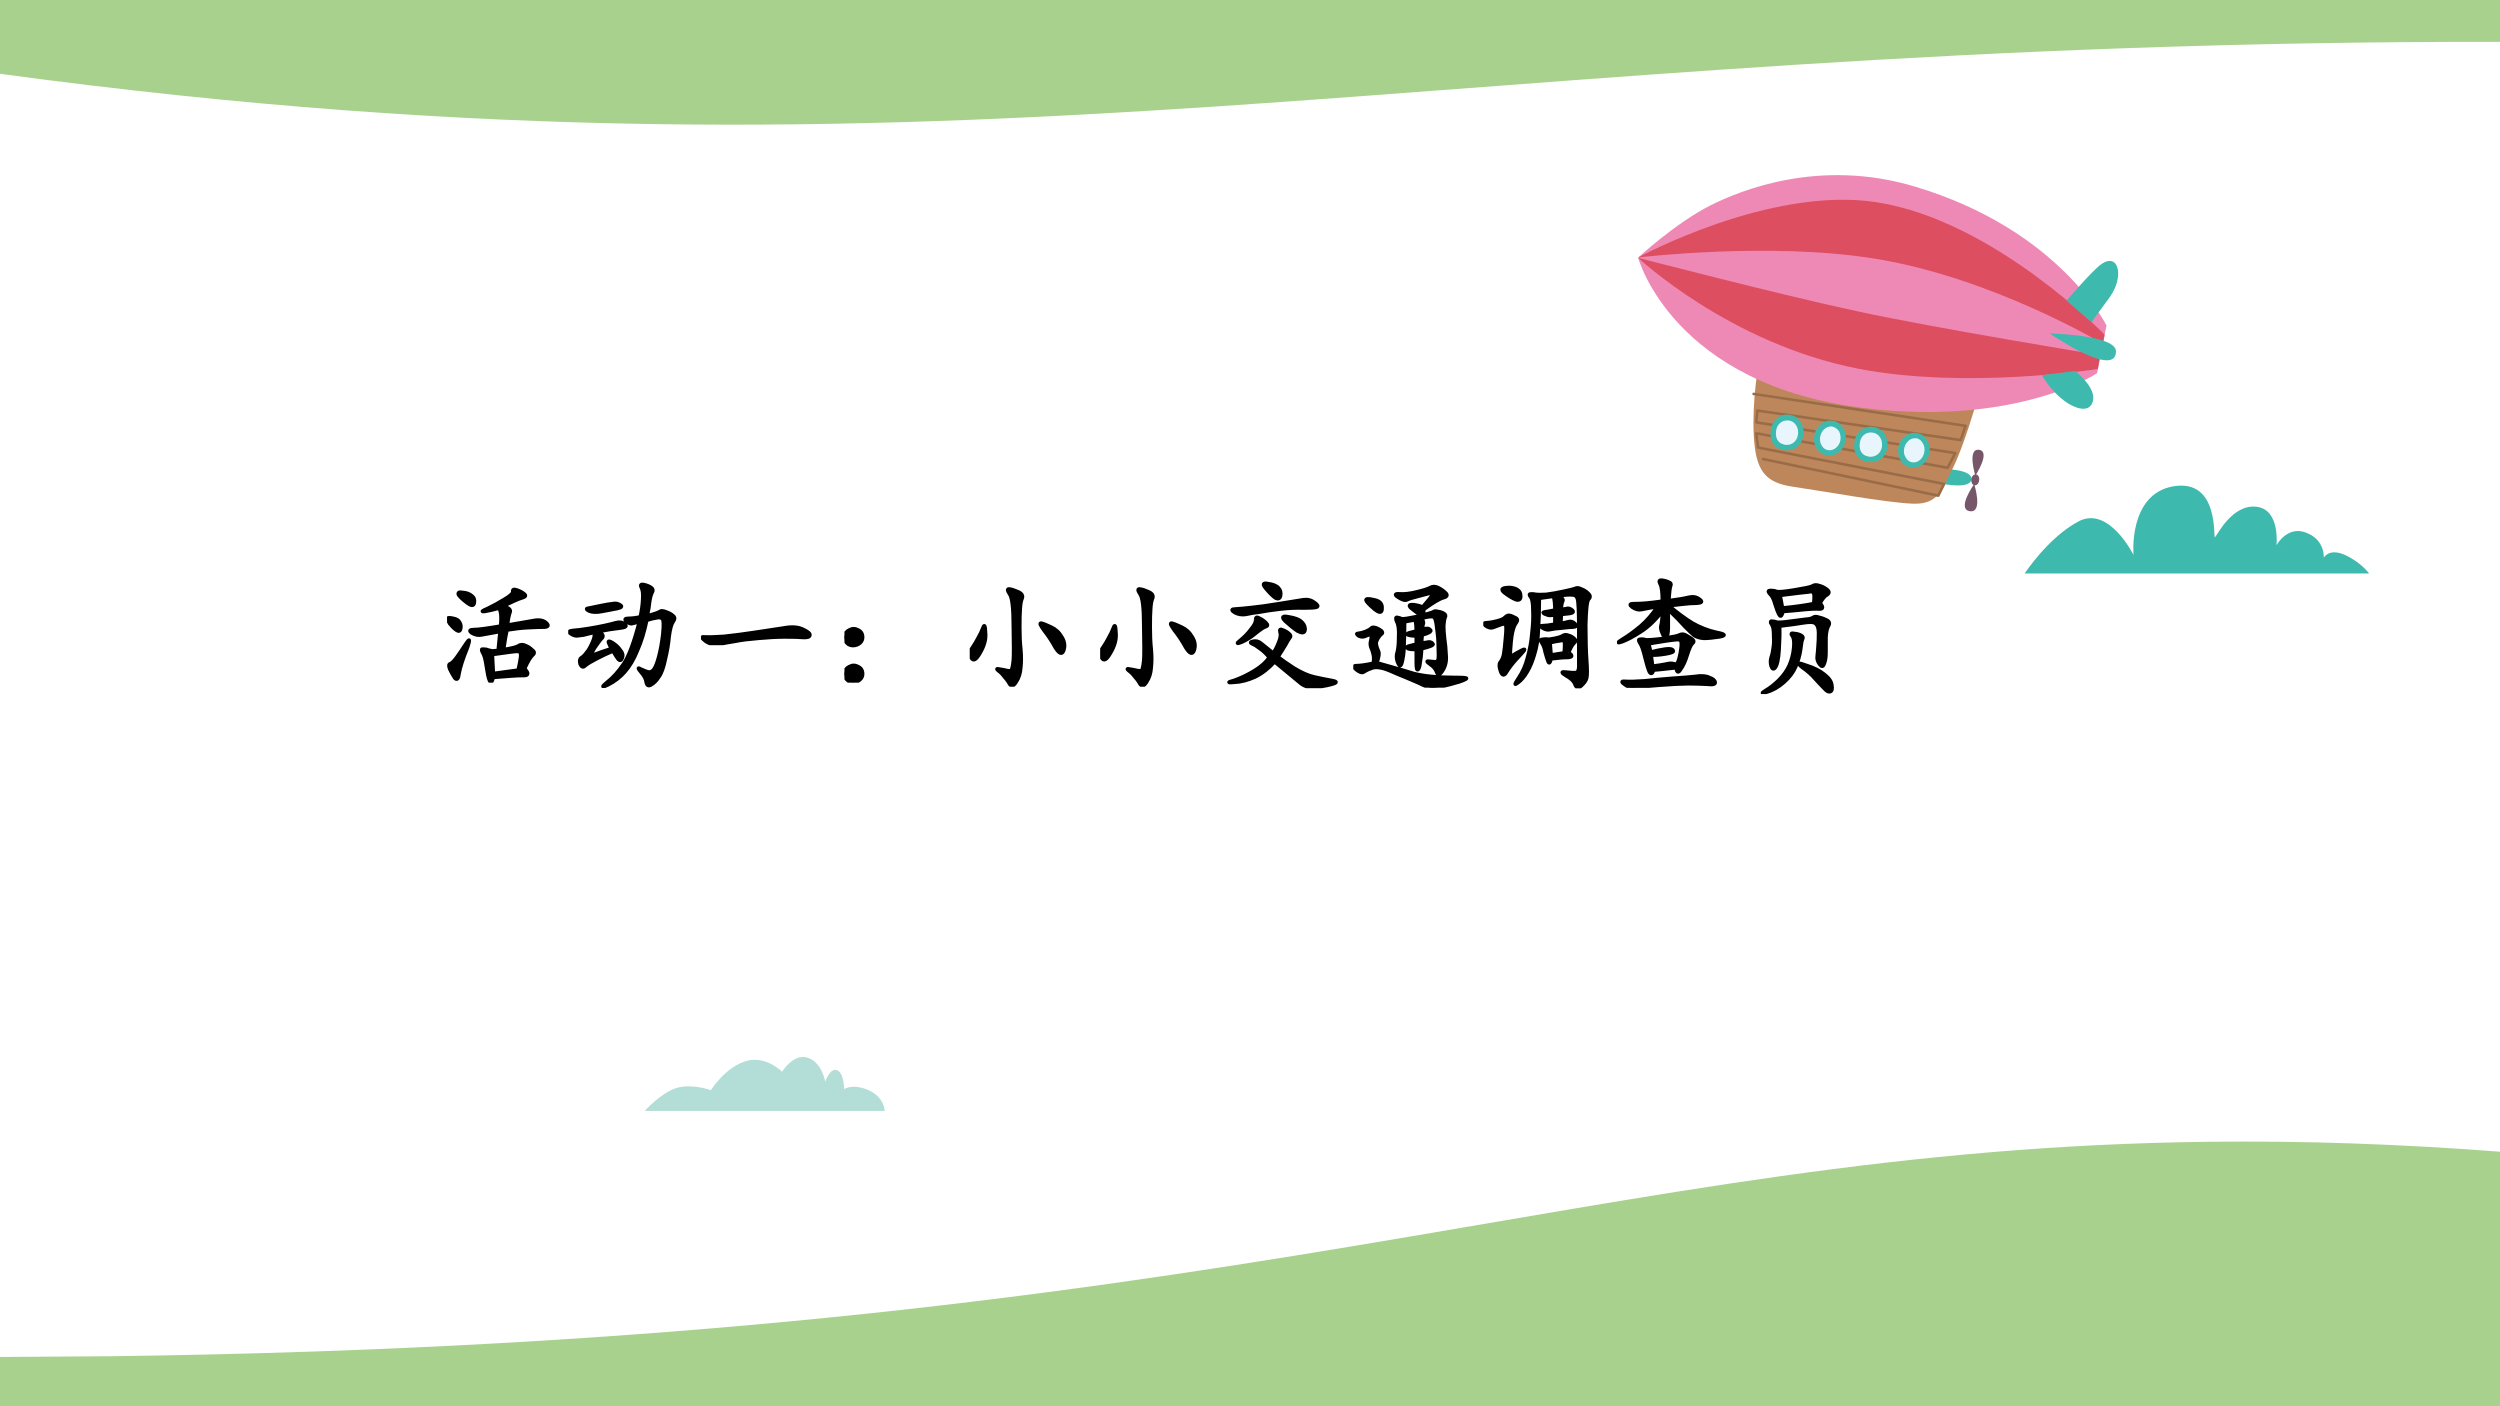 <?xml version="1.0" encoding="UTF-8" standalone="no"?>
<!DOCTYPE svg PUBLIC "-//W3C//DTD SVG 1.1//EN" "http://www.w3.org/Graphics/SVG/1.1/DTD/svg11.dtd">
<svg xmlns="http://www.w3.org/2000/svg" xmlns:xlink="http://www.w3.org/1999/xlink" version="1.1" width="960pt" height="540pt" viewBox="0 0 960 540">
<rect x="0" y="0" width="960" height="540" fill="#333333" stroke="none"/>
<g enable-background="new">
<g>
<g id="Layer-1" data-name="Artifact">
<clipPath id="cp8">
<path transform="matrix(1,0,0,-1,0,540)" d="M 0 0 L 960 0 L 960 540 L 0 540 Z " fill-rule="evenodd"/>
</clipPath>
<g clip-path="url(#cp8)">
<path transform="matrix(1,0,0,-1,0,540)" d="M 0 0 L 960 0 L 960 540 L 0 540 Z " fill="#ffffff" fill-rule="evenodd"/>
</g>
</g>
<g id="Layer-1" data-name="P">
<clipPath id="cp9">
<path transform="matrix(1,0,0,-1,0,540)" d="M 0 0 L 960 0 L 960 540 L 0 540 Z " fill-rule="evenodd"/>
</clipPath>
<g clip-path="url(#cp9)">
<symbol id="font_a_2371">
<path d="M .424 .409 C .352 .396 .302 .387 .276 .382 C .25 .376 .224 .382 .198 .397 C .174 .415 .18 .424 .214 .424 C .25 .424 .322 .434 .428 .452 C .431 .473 .432 .496 .432 .522 C .432 .548 .427 .573 .417 .596 C .37 .583 .331 .574 .299 .569 C .271 .566 .279 .574 .323 .592 C .367 .613 .413 .638 .46 .667 C .507 .695 .529 .716 .526 .729 C .523 .745 .534 .749 .557 .741 C .581 .733 .6 .723 .616 .71 C .634 .697 .629 .686 .6 .678 C .574 .671 .523 .648 .448 .612 C .495 .599 .513 .582 .503 .561 C .495 .54 .488 .507 .483 .46 C .574 .475 .642 .487 .686 .495 C .733 .505 .768 .5 .792 .479 C .815 .458 .811 .447 .78 .444 C .749 .444 .706 .443 .651 .44 C .599 .438 .542 .431 .479 .421 C .471 .387 .462 .335 .452 .264 C .52 .275 .56 .285 .573 .296 C .589 .306 .607 .306 .628 .296 C .648 .288 .667 .276 .682 .26 C .701 .247 .701 .233 .682 .217 C .667 .204 .646 .169 .62 .112 C .654 .076 .652 .057 .616 .057 C .582 .057 .548 .056 .514 .053 C .48 .051 .432 .047 .37 .042 C .367 .031 .363 .021 .358 .01 C .353 -0 .346 .003 .339 .018 C .331 .036 .323 .073 .315 .128 C .307 .185 .297 .223 .284 .241 C .273 .262 .275 .271 .288 .268 C .303 .268 .318 .266 .331 .26 C .344 .258 .353 .255 .358 .253 C .363 .253 .38 .254 .409 .257 C .414 .306 .419 .357 .424 .409 M .362 .225 C .365 .173 .367 .122 .37 .073 C .424 .081 .491 .09 .569 .1 C .579 .147 .586 .182 .589 .206 C .591 .232 .586 .246 .573 .249 C .562 .251 .54 .25 .507 .245 C .473 .24 .424 .233 .362 .225 M .163 .28 C .126 .189 .104 .12 .096 .073 C .091 .029 .079 .017 .061 .038 C .046 .061 .033 .085 .022 .108 C .012 .134 .013 .148 .026 .151 C .039 .156 .056 .173 .077 .202 C .098 .23 .122 .267 .151 .311 C .182 .358 .186 .348 .163 .28 M .159 .639 C .125 .665 .103 .686 .092 .702 C .085 .72 .095 .727 .124 .721 C .155 .719 .18 .71 .198 .694 C .216 .681 .223 .661 .217 .635 C .212 .612 .193 .613 .159 .639 M .073 .421 C .055 .434 .038 .451 .022 .471 C .007 .495 0 .509 .003 .514 C .008 .52 .023 .52 .049 .514 C .076 .509 .092 .499 .1 .483 C .111 .467 .113 .449 .108 .428 C .103 .41 .091 .408 .073 .421 Z "/>
</symbol>
<symbol id="font_a_8de">
<path d="M .632 .577 C .689 .592 .723 .604 .733 .612 C .743 .62 .76 .618 .784 .608 C .807 .6 .826 .59 .839 .577 C .854 .566 .854 .551 .839 .53 C .826 .512 .815 .473 .807 .413 C .802 .355 .792 .294 .776 .229 C .763 .164 .746 .117 .725 .089 C .707 .06 .686 .039 .663 .026 C .642 .013 .629 .02 .624 .046 C .621 .072 .607 .099 .581 .128 C .555 .159 .555 .167 .581 .151 C .609 .138 .63 .13 .643 .128 C .659 .125 .673 .133 .686 .151 C .699 .169 .712 .203 .725 .253 C .738 .302 .749 .362 .757 .432 C .764 .503 .763 .543 .753 .553 C .742 .564 .727 .566 .706 .561 C .688 .559 .661 .552 .628 .542 C .609 .451 .585 .37 .553 .299 C .525 .229 .491 .172 .452 .128 C .415 .086 .371 .052 .319 .026 C .267 0 .264 .007 .311 .046 C .358 .082 .402 .132 .444 .194 C .486 .257 .527 .368 .569 .53 C .54 .522 .52 .517 .507 .514 C .493 .514 .479 .521 .464 .534 C .448 .549 .454 .557 .483 .557 C .512 .557 .543 .561 .577 .569 C .587 .618 .594 .665 .596 .71 C .599 .754 .595 .785 .585 .803 C .574 .824 .581 .832 .604 .827 C .628 .822 .647 .814 .663 .803 C .678 .793 .681 .78 .671 .764 C .663 .749 .656 .724 .651 .69 C .648 .659 .642 .621 .632 .577 M .241 .452 C .275 .434 .285 .417 .272 .401 C .259 .388 .238 .361 .21 .319 C .184 .277 .184 .26 .21 .268 C .236 .279 .281 .294 .346 .315 C .336 .333 .328 .349 .323 .362 C .318 .378 .328 .378 .354 .362 C .38 .346 .401 .327 .417 .303 C .435 .283 .44 .262 .432 .241 C .424 .22 .414 .216 .401 .229 C .391 .242 .376 .264 .358 .296 C .314 .277 .27 .257 .225 .233 C .184 .212 .154 .194 .135 .178 C .12 .163 .107 .167 .096 .19 C .089 .216 .091 .233 .104 .241 C .12 .251 .134 .266 .147 .284 C .163 .302 .178 .329 .194 .366 C .21 .402 .214 .428 .206 .444 C .172 .436 .145 .43 .124 .424 C .105 .422 .087 .419 .069 .417 C .053 .417 .036 .423 .018 .436 C 0 .449 .007 .457 .038 .46 C .069 .462 .109 .467 .159 .475 C .208 .483 .251 .491 .288 .499 C .324 .507 .355 .514 .382 .522 C .41 .53 .434 .526 .452 .51 C .473 .495 .46 .484 .413 .479 C .366 .474 .309 .465 .241 .452 M .167 .616 C .141 .629 .141 .637 .167 .639 C .193 .645 .225 .651 .264 .659 C .303 .667 .333 .672 .354 .674 C .378 .68 .398 .676 .417 .663 C .435 .652 .426 .643 .389 .635 C .353 .628 .312 .62 .268 .612 C .227 .604 .193 .605 .167 .616 Z "/>
</symbol>
<symbol id="font_a_436">
<path d="M .038 .031 C .004 .057 -0 .069 .026 .066 C .055 .064 .107 .065 .182 .07 C .26 .078 .342 .089 .428 .102 C .514 .115 .591 .126 .659 .137 C .727 .15 .78 .146 .819 .125 C .858 .107 .875 .091 .87 .078 C .867 .065 .849 .06 .815 .062 C .784 .065 .736 .066 .671 .066 C .605 .066 .535 .062 .46 .055 C .387 .049 .324 .042 .272 .031 C .223 .023 .18 .016 .143 .008 C .109 0 .074 .008 .038 .031 Z "/>
</symbol>
<symbol id="font_a_3c6">
<path d="M .145 .362 C .145 .336 .13 .316 .102 .303 C .076 .293 .052 .294 .031 .307 C .01 .323 0 .342 0 .366 C .003 .392 .016 .41 .039 .421 C .062 .434 .086 .434 .109 .421 C .133 .41 .145 .391 .145 .362 M .145 .069 C .145 .043 .13 .023 .102 .01 C .076 -0 .052 .001 .031 .014 C .01 .03 0 .049 0 .073 C .003 .099 .016 .117 .039 .128 C .062 .141 .086 .141 .109 .128 C .133 .117 .145 .098 .145 .069 Z "/>
</symbol>
<symbol id="font_a_1245">
<path d="M .388 .758 C .417 .745 .427 .728 .419 .707 C .411 .689 .406 .661 .404 .625 C .401 .591 .4 .542 .4 .477 C .4 .414 .402 .355 .408 .301 C .413 .246 .413 .197 .408 .152 C .405 .108 .393 .07 .372 .039 C .352 .005 .333 0 .318 .023 C .305 .047 .29 .066 .275 .082 C .262 .1 .246 .116 .228 .129 C .212 .142 .215 .146 .236 .141 C .257 .138 .277 .134 .298 .129 C .322 .124 .335 .128 .337 .141 C .342 .156 .346 .18 .349 .211 C .352 .245 .352 .335 .349 .48 C .349 .629 .339 .716 .318 .742 C .299 .771 .299 .784 .318 .781 C .336 .779 .359 .771 .388 .758 M .65 .477 C .686 .461 .715 .435 .736 .398 C .759 .362 .764 .326 .751 .289 C .738 .255 .716 .263 .685 .312 C .656 .365 .626 .41 .595 .449 C .564 .491 .556 .51 .572 .508 C .587 .505 .613 .495 .65 .477 M .068 .391 C .083 .417 .096 .444 .107 .473 C .117 .501 .124 .488 .126 .434 C .132 .382 .117 .327 .083 .27 C .052 .215 .029 .202 .013 .23 C -0 .262 .003 .289 .021 .312 C .039 .339 .055 .365 .068 .391 Z "/>
</symbol>
<symbol id="font_a_4da">
<path d="M .406 .25 C .435 .227 .478 .197 .535 .16 C .595 .124 .648 .1 .695 .09 C .742 .079 .788 .07 .832 .062 C .876 .055 .882 .046 .848 .035 C .816 .025 .773 .016 .719 .008 C .664 0 .618 .012 .582 .043 C .548 .072 .48 .128 .379 .211 C .332 .159 .28 .118 .223 .09 C .165 .064 .109 .049 .055 .047 C 0 .042 0 .047 .055 .062 C .109 .081 .164 .107 .219 .141 C .273 .174 .312 .21 .336 .246 C .312 .275 .288 .298 .262 .316 C .238 .335 .217 .348 .199 .355 C .181 .363 .184 .37 .207 .375 C .23 .38 .251 .375 .27 .359 C .288 .344 .32 .318 .367 .281 C .383 .302 .397 .329 .41 .363 C .426 .4 .43 .428 .422 .449 C .417 .47 .424 .475 .445 .465 C .466 .457 .483 .447 .496 .434 C .509 .423 .51 .413 .5 .402 C .492 .392 .48 .372 .465 .344 C .449 .318 .43 .286 .406 .25 M .195 .645 C .247 .65 .322 .66 .418 .676 C .514 .691 .578 .702 .609 .707 C .643 .712 .673 .704 .699 .684 C .725 .665 .73 .654 .715 .648 C .702 .643 .667 .641 .609 .641 C .555 .643 .493 .641 .426 .633 C .358 .625 .303 .617 .262 .609 C .22 .604 .182 .598 .148 .59 C .117 .585 .087 .59 .059 .605 C .03 .624 .033 .633 .066 .633 C .1 .635 .143 .639 .195 .645 M .227 .547 C .227 .568 .237 .572 .258 .559 C .281 .548 .299 .535 .312 .52 C .326 .507 .324 .497 .309 .492 C .296 .49 .27 .473 .23 .441 C .194 .41 .155 .385 .113 .367 C .074 .352 .072 .357 .105 .383 C .139 .411 .168 .441 .191 .473 C .217 .504 .229 .529 .227 .547 M .492 .57 C .544 .562 .579 .548 .598 .527 C .618 .507 .626 .484 .621 .461 C .616 .44 .596 .439 .562 .457 C .531 .478 .499 .504 .465 .535 C .431 .569 .44 .581 .492 .57 M .309 .797 C .28 .831 .285 .844 .324 .836 C .366 .831 .395 .819 .41 .801 C .426 .785 .431 .764 .426 .738 C .421 .715 .406 .71 .383 .723 C .362 .738 .337 .763 .309 .797 Z "/>
</symbol>
<symbol id="font_a_4650">
<path d="M .547 .555 C .56 .534 .564 .518 .559 .508 C .556 .5 .553 .487 .551 .469 C .559 .471 .569 .473 .582 .473 C .595 .475 .605 .473 .613 .465 C .624 .457 .621 .449 .605 .441 C .592 .434 .574 .427 .551 .422 C .548 .401 .547 .379 .547 .355 C .56 .358 .574 .361 .59 .363 C .608 .368 .622 .366 .633 .355 C .643 .348 .638 .34 .617 .332 C .596 .324 .573 .318 .547 .312 C .544 .263 .54 .227 .535 .203 C .533 .18 .529 .163 .523 .152 C .518 .142 .513 .141 .508 .148 C .505 .159 .504 .176 .504 .199 L .504 .305 C .475 .305 .453 .307 .438 .312 C .424 .32 .426 .327 .441 .332 C .46 .337 .48 .342 .504 .348 L .504 .414 C .473 .414 .451 .417 .438 .422 C .427 .427 .43 .432 .445 .438 C .464 .443 .483 .448 .504 .453 C .504 .487 .501 .517 .496 .543 L .41 .527 C .41 .444 .409 .382 .406 .34 C .406 .298 .402 .26 .395 .227 C .389 .195 .383 .178 .375 .176 C .37 .173 .362 .185 .352 .211 C .344 .237 .344 .262 .352 .285 C .359 .311 .363 .352 .363 .406 C .366 .464 .361 .504 .348 .527 C .337 .553 .339 .565 .352 .562 C .365 .56 .376 .556 .387 .551 C .4 .548 .443 .555 .516 .57 C .589 .589 .629 .6 .637 .605 C .647 .613 .66 .615 .676 .609 C .694 .607 .71 .602 .723 .594 C .738 .586 .742 .576 .734 .562 C .729 .549 .725 .527 .723 .496 C .723 .465 .725 .43 .73 .391 C .736 .352 .74 .309 .742 .262 C .747 .215 .738 .173 .715 .137 C .694 .103 .678 .098 .668 .121 C .66 .147 .642 .169 .613 .188 C .585 .208 .583 .216 .609 .211 C .635 .208 .652 .207 .66 .207 C .671 .21 .677 .217 .68 .23 C .682 .243 .682 .273 .68 .32 C .68 .37 .676 .422 .668 .477 C .663 .531 .654 .561 .641 .566 C .628 .572 .596 .568 .547 .555 M .188 .199 C .346 .155 .445 .126 .484 .113 C .523 .103 .569 .095 .621 .09 C .676 .085 .732 .082 .789 .082 C .846 .082 .883 .081 .898 .078 C .917 .076 .9 .065 .848 .047 C .796 .031 .751 .02 .715 .012 C .681 .004 .652 0 .629 0 C .608 0 .572 .013 .52 .039 C .467 .062 .409 .087 .344 .113 C .281 .142 .237 .158 .211 .16 C .185 .165 .16 .163 .137 .152 C .116 .145 .098 .135 .082 .125 C .069 .117 .049 .124 .023 .145 C 0 .165 .001 .176 .027 .176 C .053 .176 .098 .182 .16 .195 C .165 .221 .165 .245 .16 .266 C .155 .289 .148 .309 .141 .324 C .135 .342 .135 .361 .141 .379 C .146 .4 .146 .413 .141 .418 C .135 .426 .122 .424 .102 .414 C .083 .404 .064 .404 .043 .414 C .025 .427 .023 .434 .039 .434 C .057 .436 .077 .441 .098 .449 C .118 .457 .134 .466 .145 .477 C .155 .487 .174 .484 .203 .469 C .232 .453 .24 .44 .227 .43 C .216 .422 .206 .409 .195 .391 C .185 .372 .181 .357 .184 .344 C .186 .331 .191 .315 .199 .297 C .21 .279 .206 .246 .188 .199 M .555 .645 C .581 .676 .602 .701 .617 .719 C .633 .74 .635 .751 .625 .754 C .617 .757 .586 .75 .531 .734 C .479 .721 .445 .711 .43 .703 C .414 .695 .391 .702 .359 .723 C .328 .743 .332 .753 .371 .75 C .41 .747 .456 .753 .508 .766 C .562 .779 .599 .79 .617 .801 C .635 .811 .655 .811 .676 .801 C .699 .79 .72 .776 .738 .758 C .757 .74 .75 .727 .719 .719 C .69 .711 .638 .68 .562 .625 C .565 .607 .562 .594 .555 .586 C .549 .578 .535 .582 .512 .598 C .491 .613 .473 .628 .457 .641 C .444 .656 .448 .664 .469 .664 C .492 .664 .521 .658 .555 .645 M .168 .629 C .126 .665 .104 .689 .102 .699 C .099 .712 .12 .714 .164 .703 C .211 .695 .233 .672 .23 .633 C .23 .596 .21 .595 .168 .629 Z "/>
</symbol>
<symbol id="font_a_4239">
<path d="M .592 .74 C .629 .727 .643 .712 .635 .697 C .628 .684 .624 .661 .624 .63 C .639 .633 .654 .635 .667 .638 C .68 .643 .694 .639 .71 .626 C .725 .613 .72 .604 .694 .599 C .671 .596 .647 .594 .624 .591 L .62 .521 C .643 .523 .664 .527 .682 .533 C .701 .538 .717 .533 .733 .517 C .749 .501 .745 .492 .721 .49 C .701 .49 .669 .487 .628 .482 C .586 .479 .555 .475 .534 .47 C .516 .465 .496 .469 .475 .482 C .454 .495 .454 .501 .475 .501 C .496 .501 .529 .505 .573 .513 L .573 .587 C .555 .585 .54 .583 .53 .583 C .522 .583 .509 .587 .491 .595 C .475 .603 .475 .608 .491 .611 C .509 .613 .536 .618 .573 .626 C .573 .676 .569 .712 .561 .736 C .522 .73 .484 .725 .448 .72 C .448 .626 .445 .542 .44 .466 C .438 .393 .427 .328 .409 .271 C .393 .216 .374 .169 .35 .13 C .329 .094 .305 .065 .276 .044 C .247 .021 .249 .033 .28 .079 C .314 .129 .339 .185 .354 .247 C .372 .31 .384 .374 .389 .439 C .397 .507 .4 .568 .397 .622 C .397 .68 .391 .716 .378 .732 C .365 .747 .366 .755 .382 .755 C .397 .755 .41 .754 .421 .751 C .434 .749 .461 .749 .503 .751 C .547 .757 .592 .764 .639 .775 C .689 .785 .72 .793 .733 .798 C .746 .806 .763 .805 .784 .794 C .805 .786 .823 .775 .839 .759 C .857 .743 .858 .728 .842 .712 C .829 .697 .822 .628 .819 .505 C .819 .383 .822 .288 .827 .22 C .832 .152 .832 .107 .827 .083 C .822 .062 .807 .042 .784 .021 C .76 -0 .743 .004 .733 .033 C .723 .059 .698 .082 .659 .103 C .622 .126 .622 .135 .659 .13 C .698 .125 .725 .124 .741 .126 C .759 .129 .767 .154 .764 .201 C .764 .25 .764 .342 .764 .478 C .764 .616 .76 .695 .753 .716 C .747 .737 .734 .747 .714 .747 C .693 .75 .652 .747 .592 .74 M .214 .251 C .253 .275 .283 .292 .303 .302 C .327 .315 .335 .315 .327 .302 C .319 .292 .298 .268 .264 .232 C .233 .198 .207 .164 .186 .13 C .168 .099 .152 .1 .139 .134 C .126 .171 .125 .195 .135 .208 C .148 .224 .158 .245 .163 .271 C .168 .299 .173 .344 .178 .404 C .184 .466 .184 .501 .178 .509 C .176 .517 .163 .517 .139 .509 C .118 .501 .098 .493 .077 .486 C .059 .48 .039 .486 .018 .501 C 0 .517 .005 .525 .034 .525 C .063 .527 .09 .533 .116 .54 C .145 .548 .164 .557 .174 .568 C .188 .581 .199 .586 .21 .583 C .223 .581 .238 .574 .257 .564 C .275 .556 .277 .543 .264 .525 C .251 .509 .241 .483 .233 .447 C .225 .413 .219 .348 .214 .251 M .682 .286 C .716 .263 .715 .25 .678 .247 C .642 .247 .596 .243 .542 .236 C .534 .202 .526 .195 .518 .216 C .51 .237 .503 .262 .495 .29 C .49 .322 .48 .346 .467 .365 C .454 .383 .457 .392 .475 .392 C .493 .395 .508 .395 .518 .392 C .529 .392 .547 .395 .573 .4 C .599 .405 .618 .411 .632 .419 C .647 .43 .664 .431 .682 .423 C .701 .418 .716 .409 .729 .396 C .742 .385 .741 .374 .725 .361 C .712 .348 .698 .323 .682 .286 M .542 .267 C .591 .275 .626 .28 .647 .283 C .652 .337 .652 .368 .647 .376 C .645 .384 .633 .385 .612 .38 C .591 .378 .565 .372 .534 .365 C .536 .331 .539 .298 .542 .267 M .214 .806 C .242 .803 .263 .797 .276 .786 C .292 .776 .299 .759 .299 .736 C .299 .712 .288 .703 .264 .708 C .241 .716 .21 .734 .171 .763 C .134 .792 .148 .806 .214 .806 Z "/>
</symbol>
<symbol id="font_a_1e1b">
<path d="M .414 .697 C .49 .707 .543 .716 .574 .724 C .608 .732 .637 .727 .66 .708 C .686 .69 .68 .68 .641 .677 C .604 .677 .565 .674 .523 .669 C .482 .664 .445 .66 .414 .658 C .482 .6 .546 .553 .605 .517 C .665 .483 .729 .458 .797 .443 C .867 .43 .875 .418 .82 .408 C .768 .4 .727 .396 .695 .396 C .664 .398 .638 .406 .617 .419 C .599 .435 .574 .458 .543 .49 C .514 .523 .47 .569 .41 .626 L .41 .482 C .41 .445 .405 .418 .395 .4 C .449 .408 .484 .415 .5 .423 C .516 .431 .531 .431 .547 .423 C .562 .415 .579 .405 .598 .392 C .616 .379 .618 .367 .605 .357 C .592 .346 .578 .315 .562 .263 C .547 .214 .529 .174 .508 .146 C .49 .117 .478 .122 .473 .161 C .387 .151 .327 .145 .293 .142 C .283 .111 .271 .107 .258 .13 C .247 .156 .236 .195 .223 .247 C .21 .302 .197 .339 .184 .357 C .171 .378 .171 .388 .184 .388 C .199 .391 .215 .389 .23 .384 C .246 .382 .297 .385 .383 .396 C .357 .44 .346 .474 .352 .497 C .359 .523 .363 .562 .363 .615 C .309 .542 .25 .486 .188 .447 C .128 .408 .078 .382 .039 .368 C 0 .355 .001 .362 .043 .388 C .087 .414 .135 .449 .188 .493 C .24 .538 .285 .59 .324 .65 C .264 .639 .221 .632 .195 .626 C .172 .621 .147 .628 .121 .646 C .098 .664 .102 .673 .133 .673 C .164 .673 .197 .674 .23 .677 C .264 .68 .309 .685 .363 .693 C .363 .766 .357 .812 .344 .833 C .333 .854 .339 .863 .359 .861 C .38 .858 .398 .853 .414 .845 C .43 .84 .435 .831 .43 .818 C .424 .807 .419 .767 .414 .697 M .27 .286 C .311 .297 .35 .305 .387 .31 C .423 .315 .444 .311 .449 .298 C .457 .288 .436 .279 .387 .271 C .337 .263 .299 .26 .273 .263 L .285 .173 C .324 .178 .358 .184 .387 .189 C .418 .197 .44 .198 .453 .193 C .469 .188 .479 .19 .484 .201 C .492 .214 .5 .242 .508 .286 C .516 .331 .517 .359 .512 .372 C .509 .385 .492 .389 .461 .384 C .432 .382 .363 .371 .254 .353 L .27 .286 M .223 .056 C .296 .064 .368 .07 .441 .076 C .517 .081 .578 .086 .625 .091 C .674 .099 .712 .096 .738 .083 C .767 .073 .783 .06 .785 .044 C .788 .029 .766 .023 .719 .029 C .674 .031 .625 .033 .57 .033 C .518 .033 .44 .029 .336 .021 C .234 .013 .169 .008 .141 .005 C .112 -0 .085 .008 .059 .029 C .033 .047 .035 .055 .066 .052 C .1 .049 .152 .051 .223 .056 Z "/>
</symbol>
<symbol id="font_a_a8e">
<path d="M .474 .727 C .5 .695 .499 .68 .47 .68 C .441 .682 .402 .681 .353 .676 C .303 .671 .245 .665 .177 .66 C .169 .626 .16 .616 .15 .629 C .139 .645 .128 .673 .115 .715 C .104 .757 .09 .785 .072 .801 C .056 .819 .057 .828 .076 .828 C .096 .828 .113 .826 .126 .82 C .142 .815 .189 .819 .267 .832 C .348 .845 .396 .855 .411 .863 C .427 .874 .445 .875 .466 .867 C .487 .862 .508 .852 .529 .836 C .549 .82 .549 .806 .529 .793 C .51 .783 .492 .76 .474 .727 M .15 .543 C .152 .493 .151 .43 .146 .352 C .141 .276 .13 .229 .115 .211 C .102 .195 .091 .199 .083 .223 C .076 .246 .076 .27 .083 .293 C .091 .316 .096 .341 .099 .367 C .104 .393 .105 .424 .103 .461 C .103 .5 .1 .526 .095 .539 C .09 .552 .085 .562 .079 .57 C .077 .581 .081 .585 .091 .582 C .104 .582 .117 .579 .13 .574 C .146 .572 .181 .574 .236 .582 C .293 .59 .335 .595 .361 .598 C .389 .6 .409 .605 .419 .613 C .43 .621 .445 .621 .466 .613 C .49 .608 .51 .6 .529 .59 C .549 .579 .553 .564 .54 .543 C .53 .525 .523 .495 .521 .453 C .521 .411 .521 .371 .521 .332 C .521 .293 .516 .262 .505 .238 C .497 .217 .486 .217 .47 .238 C .454 .259 .448 .28 .451 .301 C .453 .322 .456 .349 .458 .383 C .461 .417 .462 .452 .462 .488 C .462 .525 .454 .549 .439 .562 C .426 .576 .395 .578 .345 .57 C .298 .562 .233 .553 .15 .543 M .322 .469 C .337 .461 .341 .451 .333 .438 C .328 .427 .323 .4 .318 .355 C .312 .311 .299 .266 .279 .219 C .26 .174 .229 .133 .185 .094 C .141 .055 .095 .029 .048 .016 C .004 0 -0 .004 .036 .027 C .073 .048 .109 .077 .146 .113 C .182 .15 .21 .189 .228 .23 C .246 .272 .258 .318 .263 .367 C .268 .417 .264 .449 .251 .465 C .238 .483 .243 .49 .267 .484 C .29 .482 .309 .477 .322 .469 M .154 .789 C .161 .753 .168 .719 .173 .688 C .277 .698 .361 .71 .423 .723 C .428 .767 .428 .794 .423 .805 C .421 .818 .406 .822 .38 .816 C .354 .814 .279 .805 .154 .789 M .439 .117 C .41 .151 .374 .184 .329 .215 C .288 .249 .298 .254 .361 .23 C .426 .21 .475 .185 .509 .156 C .546 .128 .565 .099 .568 .07 C .573 .042 .569 .025 .556 .02 C .543 .014 .527 .022 .509 .043 C .491 .061 .467 .086 .439 .117 Z "/>
</symbol>
<use xlink:href="#font_a_2371" transform="matrix(48.024,0,0,-48.024,171.666,262.133)"/>
<use xlink:href="#font_a_8de" transform="matrix(48.024,0,0,-48.024,218.19,264.196)"/>
<use xlink:href="#font_a_436" transform="matrix(48.024,0,0,-48.024,269.174,247.75)"/>
<use xlink:href="#font_a_3c6" transform="matrix(48.024,0,0,-48.024,324.265,262.133)"/>
<use xlink:href="#font_a_1245" transform="matrix(48.024,0,0,-48.024,372.372,263.696)"/>
<use xlink:href="#font_a_1245" transform="matrix(48.024,0,0,-48.024,422.461,263.696)"/>
<use xlink:href="#font_a_4da" transform="matrix(48.024,0,0,-48.024,471.256,264.259)"/>
<use xlink:href="#font_a_4650" transform="matrix(48.024,0,0,-48.024,519.657,264.071)"/>
<use xlink:href="#font_a_4239" transform="matrix(48.024,0,0,-48.024,569.577,264.321)"/>
<use xlink:href="#font_a_1e1b" transform="matrix(48.024,0,0,-48.024,620.917,264.134)"/>
<use xlink:href="#font_a_a8e" transform="matrix(48.024,0,0,-48.024,676.153,266.51)"/>
<use xlink:href="#font_a_2371" stroke-width=".029" stroke-linecap="butt" stroke-miterlimit="10" stroke-linejoin="miter" transform="matrix(48.024,0,0,-48.024,171.666,262.133)" fill="none" stroke="#000000"/>
<use xlink:href="#font_a_8de" stroke-width=".029" stroke-linecap="butt" stroke-miterlimit="10" stroke-linejoin="miter" transform="matrix(48.024,0,0,-48.024,218.19,264.196)" fill="none" stroke="#000000"/>
<use xlink:href="#font_a_436" stroke-width=".029" stroke-linecap="butt" stroke-miterlimit="10" stroke-linejoin="miter" transform="matrix(48.024,0,0,-48.024,269.174,247.75)" fill="none" stroke="#000000"/>
<use xlink:href="#font_a_3c6" stroke-width=".029" stroke-linecap="butt" stroke-miterlimit="10" stroke-linejoin="miter" transform="matrix(48.024,0,0,-48.024,324.265,262.133)" fill="none" stroke="#000000"/>
<use xlink:href="#font_a_1245" stroke-width=".029" stroke-linecap="butt" stroke-miterlimit="10" stroke-linejoin="miter" transform="matrix(48.024,0,0,-48.024,372.372,263.696)" fill="none" stroke="#000000"/>
<use xlink:href="#font_a_1245" stroke-width=".029" stroke-linecap="butt" stroke-miterlimit="10" stroke-linejoin="miter" transform="matrix(48.024,0,0,-48.024,422.461,263.696)" fill="none" stroke="#000000"/>
<use xlink:href="#font_a_4da" stroke-width=".029" stroke-linecap="butt" stroke-miterlimit="10" stroke-linejoin="miter" transform="matrix(48.024,0,0,-48.024,471.256,264.259)" fill="none" stroke="#000000"/>
<use xlink:href="#font_a_4650" stroke-width=".029" stroke-linecap="butt" stroke-miterlimit="10" stroke-linejoin="miter" transform="matrix(48.024,0,0,-48.024,519.657,264.071)" fill="none" stroke="#000000"/>
<use xlink:href="#font_a_4239" stroke-width=".029" stroke-linecap="butt" stroke-miterlimit="10" stroke-linejoin="miter" transform="matrix(48.024,0,0,-48.024,569.577,264.321)" fill="none" stroke="#000000"/>
<use xlink:href="#font_a_1e1b" stroke-width=".029" stroke-linecap="butt" stroke-miterlimit="10" stroke-linejoin="miter" transform="matrix(48.024,0,0,-48.024,620.917,264.134)" fill="none" stroke="#000000"/>
<use xlink:href="#font_a_a8e" stroke-width=".029" stroke-linecap="butt" stroke-miterlimit="10" stroke-linejoin="miter" transform="matrix(48.024,0,0,-48.024,676.153,266.51)" fill="none" stroke="#000000"/>
</g>
</g>
<g id="Layer-1" data-name="P">
<clipPath id="cp11">
<path transform="matrix(1,0,0,-1,0,540)" d="M 0 0 L 960 0 L 960 540 L 0 540 Z " fill-rule="evenodd"/>
</clipPath>
<g clip-path="url(#cp11)">
<path transform="matrix(1,0,0,-1,0,540)" d="M 0 540 L 959.96 540 L 960.96 523.93 C 551.98 524.65 372.98 461.13 0 511.66 L 0 540 Z " fill="#a9d18e" fill-rule="evenodd"/>
</g>
</g>
<g id="Layer-1" data-name="P">
<clipPath id="cp12">
<path transform="matrix(1,0,0,-1,0,540)" d="M 0 0 L 960 0 L 960 540 L 0 540 Z " fill-rule="evenodd"/>
</clipPath>
<g clip-path="url(#cp12)">
<path transform="matrix(1,0,0,-1,0,540)" d="M 848.86 101.57 C 883.99 101.96 921.36 100.78 962.28 97.572 L 961.27 -5.618 L 0 -6.36 L 0 18.924 L 42.324 19.204 C 476.64 24.76 611.71 98.935 848.86 101.57 Z " fill="#a9d18e" fill-rule="evenodd"/>
</g>
</g>
<g id="Layer-1" data-name="P">
<path transform="matrix(1,0,0,-1,0,540)" d="M 247.56 113.4 C 247.56 113.4 253.71 120.32 259.76 122.2 C 265.8 124.05 272.97 121.37 272.97 121.37 C 272.97 121.37 278.76 130.71 287.2 132.74 C 294.4 134.44 300.3 128.47 300.3 128.47 C 300.3 128.47 304.54 135.24 309.68 133.97 C 315.61 132.49 316.88 124.63 316.88 124.63 C 316.88 124.63 318.69 130.02 321.4 129.05 C 324.12 128.03 324.12 121.77 324.12 121.77 C 324.12 121.77 327.38 124.08 333.53 121.37 C 339.68 118.65 339.72 113.4 339.72 113.4 L 247.56 113.4 Z " fill="#b3ddd7" fill-rule="evenodd"/>
</g>
<g id="Layer-1" data-name="P">
<path transform="matrix(1,0,0,-1,0,540)" d="M 777.48 319.8 C 777.48 319.8 786.56 333.7 798.26 339.84 C 809.86 345.86 819.26 326.92 819.26 326.92 C 819.26 326.92 817.18 350.46 834.79 353.3 C 852.41 356.04 849.78 332.94 850.55 333.7 C 851.42 334.47 857.11 346.41 866.41 345.42 C 875.7 344.43 874.17 330.64 874.17 330.64 C 874.17 330.64 878.33 338.3 885.55 335.46 C 892.88 332.72 892.33 325.82 892.33 325.82 C 892.33 325.82 894.19 329.65 900.42 326.92 C 906.66 324.07 909.72 319.8 909.72 319.8 L 777.48 319.8 Z " fill="#3eb9ae" fill-rule="evenodd"/>
</g>
<g id="Layer-1" data-name="P">
<path transform="matrix(1,0,0,-1,0,540)" d="M 746.82 359.88 C 746.82 359.88 757.44 359.78 757.02 355.92 C 756.61 351.96 745.68 354.25 745.68 354.25 L 746.82 359.88 Z " fill="#3eb9ae" fill-rule="evenodd"/>
</g>
<g id="Layer-1" data-name="P">
<path transform="matrix(1,0,0,-1,0,540)" d="M 758.54 357.36 C 758.54 357.36 755.28 367.8 759.91 367.28 C 764.64 366.65 758.54 357.36 758.54 357.36 Z " fill="#755769" fill-rule="evenodd"/>
</g>
<g id="Layer-1" data-name="P">
<path transform="matrix(1,0,0,-1,0,540)" d="M 758.09 354.12 C 758.09 354.12 751.2 344.52 756.42 343.69 C 761.64 342.96 758.09 354.12 758.09 354.12 Z " fill="#755769" fill-rule="evenodd"/>
</g>
<g id="Layer-1" data-name="P">
<path transform="matrix(1,0,0,-1,0,540)" d="M 760 355.59 C 759.89 354.35 759.08 353.52 758.16 353.62 C 757.35 353.83 756.84 354.86 756.94 356 C 757.15 357.13 757.96 357.96 758.77 357.86 C 759.59 357.75 760.2 356.72 760 355.59 Z " fill="#755769" fill-rule="evenodd"/>
</g>
<g id="Layer-1" data-name="P">
<path transform="matrix(1,0,0,-1,0,540)" d="M 758.88 385.28 C 758.88 385.28 753.87 368.03 749.91 360.3 C 745.95 352.46 744.59 346.08 734.26 346.6 C 723.94 347.02 699.53 351.52 688.58 353.08 C 677.62 354.65 674.18 359.36 673.45 372.74 C 672.72 386.12 675.33 400.44 675.33 400.44 L 758.88 385.28 Z " fill="#bd875b" fill-rule="evenodd"/>
</g>
<g id="Layer-1" data-name="P">
<clipPath id="cp13">
<path transform="matrix(1,0,0,-1,0,540)" d="M 0 540 L 960 540 L 960 0 L 0 0 " fill-rule="evenodd"/>
</clipPath>
<g clip-path="url(#cp13)">
<path transform="matrix(1,0,0,-1,0,540)" stroke-width="1" stroke-linecap="round" stroke-linejoin="round" fill="none" stroke="#996c47" d="M 676.99 363.74 L 744.31 349.66 L 746.53 354.17 L 675.13 368.14 L 674.39 373.62 L 747.88 360.37 L 750.82 366.02 L 674.42 377.81 L 674.81 382.35 L 752.9 371.01 L 754.77 376.48 L 673.38 388.74 "/>
</g>
</g>
<g id="Layer-1" data-name="P">
<path transform="matrix(1,0,0,-1,0,540)" d="M 724.76 368.15 C 724.13 364.2 720.89 361.92 716.92 362.65 C 713.36 363.27 711.48 366.38 712.11 370.33 C 712.63 374.28 715.87 376.56 719.43 376.04 C 722.98 375.52 725.28 372.1 724.76 368.15 Z " fill="#3eb9ae" fill-rule="evenodd"/>
</g>
<g id="Layer-1" data-name="P">
<path transform="matrix(1,0,0,-1,0,540)" d="M 717.54 364.63 C 717.54 364.74 717.43 364.74 717.33 364.74 C 714.91 365.15 713.76 367.23 714.18 369.92 C 714.49 372.62 716.59 374.28 719.11 373.87 C 721.53 373.55 723 371.27 722.68 368.47 C 722.26 365.88 720.16 364.32 717.54 364.63 Z " fill="#e8f5fd" fill-rule="evenodd"/>
</g>
<g id="Layer-1" data-name="P">
<path transform="matrix(1,0,0,-1,0,540)" d="M 740.87 365.94 C 740.13 362.28 736.88 359.88 733.52 360.51 C 730.27 361.24 728.28 364.69 729.01 368.34 C 729.75 372 733 374.4 736.36 373.67 C 739.61 373.04 741.6 369.49 740.87 365.94 Z " fill="#3eb9ae" fill-rule="evenodd"/>
</g>
<g id="Layer-1" data-name="P">
<path transform="matrix(1,0,0,-1,0,540)" d="M 805.27 396.69 C 805.27 396.69 775.13 376.32 716.63 383.21 C 642.18 391.88 629.04 441.07 629.04 441.07 C 629.04 441.07 643.22 454.23 656.78 461.12 C 668.25 466.87 698.59 479.4 735.4 468.33 C 790.88 451.72 808.92 414.96 808.92 414.96 L 808.5 413.08 L 805.27 396.69 Z " fill="#ee89b5" fill-rule="evenodd"/>
</g>
<g id="Layer-1" data-name="P">
<path transform="matrix(1,0,0,-1,0,540)" d="M 734.38 362.47 C 734.27 362.47 734.17 362.47 734.17 362.47 C 733.12 362.68 732.28 363.42 731.76 364.36 C 731.13 365.41 730.92 366.66 731.23 367.92 C 731.76 370.33 733.75 372 735.74 371.69 C 735.85 371.69 735.95 371.69 736.06 371.69 C 737 371.48 737.84 370.74 738.36 369.8 C 738.99 368.75 739.2 367.5 738.89 366.24 C 738.47 363.83 736.37 362.16 734.38 362.47 Z " fill="#e8f5fd" fill-rule="evenodd"/>
</g>
<g id="Layer-1" data-name="P">
<path transform="matrix(1,0,0,-1,0,540)" d="M 692.48 372.76 C 691.96 368.78 688.65 366.48 684.72 367.21 C 681.2 367.84 679.44 370.88 679.96 374.85 C 680.48 378.83 683.68 381.24 687.2 380.72 C 690.83 380.19 693 376.74 692.48 372.76 Z " fill="#3eb9ae" fill-rule="evenodd"/>
</g>
<g id="Layer-1" data-name="P">
<path transform="matrix(1,0,0,-1,0,540)" d="M 685.44 369.19 C 685.34 369.19 685.23 369.19 685.13 369.3 C 682.85 369.72 681.6 371.71 682.02 374.54 C 682.33 377.16 684.4 378.84 686.89 378.53 C 689.28 378.21 690.84 375.8 690.42 373.07 C 690.01 370.45 688.04 368.88 685.44 369.19 Z " fill="#e8f5fd" fill-rule="evenodd"/>
</g>
<g id="Layer-1" data-name="P">
<path transform="matrix(1,0,0,-1,0,540)" d="M 708.6 370.51 C 707.86 366.85 704.61 364.44 701.35 365.17 C 697.99 365.8 696 369.35 696.73 373.01 C 697.47 376.57 700.72 379.08 704.08 378.35 C 707.34 377.72 709.44 374.17 708.6 370.51 Z " fill="#3eb9ae" fill-rule="evenodd"/>
</g>
<g id="Layer-1" data-name="P">
<path transform="matrix(1,0,0,-1,0,540)" d="M 702.11 367.15 C 702 367.15 702 367.15 701.9 367.15 C 700.85 367.36 700.02 367.98 699.49 369.01 C 698.86 370.04 698.76 371.18 698.97 372.41 C 699.49 374.89 701.48 376.44 703.57 376.23 C 703.57 376.23 703.68 376.13 703.78 376.13 C 704.72 375.92 705.56 375.3 706.19 374.38 C 706.71 373.34 706.92 372.1 706.71 370.87 C 706.19 368.49 704.2 366.84 702.11 367.15 Z " fill="#e8f5fd" fill-rule="evenodd"/>
</g>
<g id="Layer-1" data-name="P">
<path transform="matrix(1,0,0,-1,0,540)" d="M 808.2 411.45 C 808.2 411.45 765.96 455.24 720.71 462.34 C 679.62 468.72 629.04 441.13 629.04 441.13 C 629.04 441.13 679.41 447.19 719.66 440.71 C 764.92 433.5 807.47 408 807.47 408 L 808.2 411.45 Z " fill="#de4e61" fill-rule="evenodd"/>
</g>
<g id="Layer-1" data-name="P">
<path transform="matrix(1,0,0,-1,0,540)" d="M 806.52 403.62 C 806.52 403.62 743.22 413.96 713.4 420.43 C 683.58 426.8 629.04 441 629.04 441 C 629.04 441 664.18 408.01 713.61 398.4 C 755.22 390.36 805.58 398.3 805.58 398.3 L 806.52 403.62 Z " fill="#de4e61" fill-rule="evenodd"/>
</g>
<g id="Layer-1" data-name="P">
<path transform="matrix(1,0,0,-1,0,540)" d="M 784.08 395.9 L 796.82 397.56 C 796.82 397.56 804.96 391.32 803.71 386.12 C 802.77 381.96 798.49 382.38 794 385.18 C 787.84 389.14 784.08 395.9 784.08 395.9 Z " fill="#3eb9ae" fill-rule="evenodd"/>
</g>
<g id="Layer-1" data-name="P">
<path transform="matrix(1,0,0,-1,0,540)" d="M 793.56 424.53 C 793.56 424.53 803.05 435.69 806.7 438.41 C 810.35 441.12 813.17 439.76 813.38 435.28 C 813.48 430.68 810.98 426.82 808.68 423.9 C 806.49 420.98 803.15 416.28 803.15 416.28 L 793.56 424.53 Z " fill="#3eb9ae" fill-rule="evenodd"/>
</g>
<g id="Layer-1" data-name="P">
<path transform="matrix(1,0,0,-1,0,540)" d="M 787.08 411.96 C 787.08 411.96 812.64 411.44 812.54 405.04 C 812.43 394.44 787.08 411.96 787.08 411.96 Z " fill="#3eb9ae" fill-rule="evenodd"/>
</g>
</g>
</g>
</svg>
